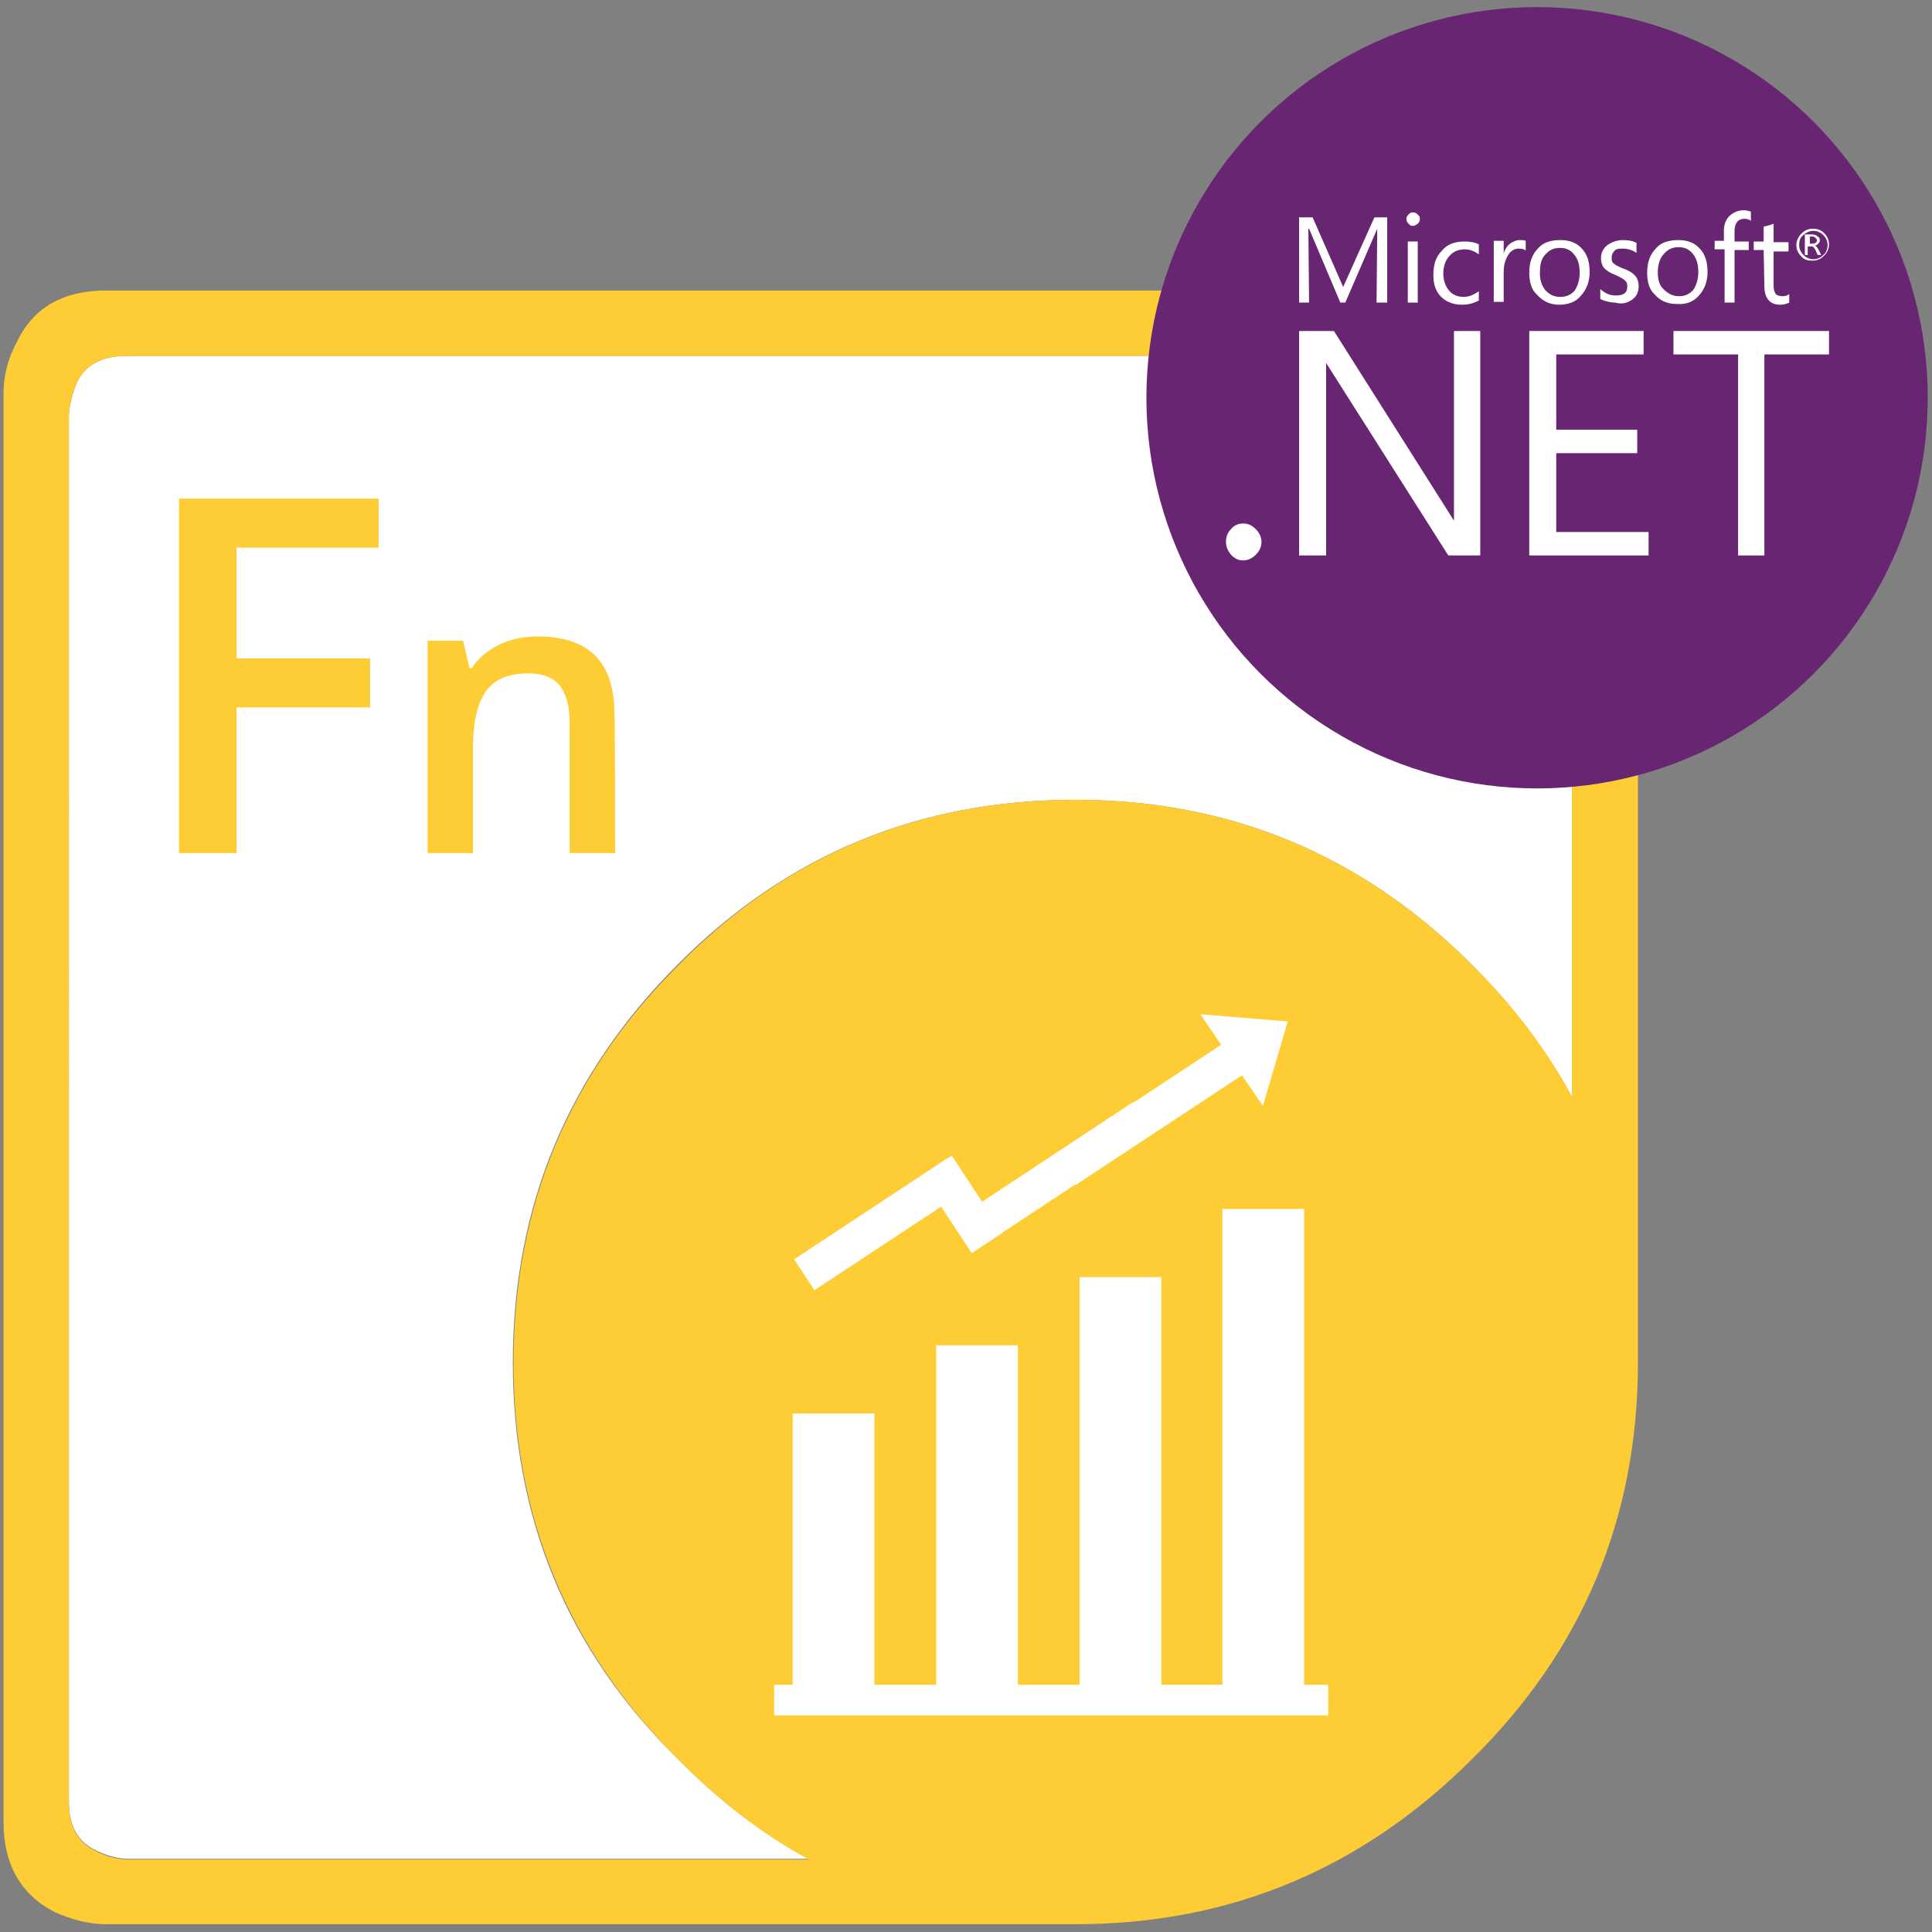 <?xml version="1.0" encoding="UTF-8"?>
<svg xmlns="http://www.w3.org/2000/svg" version="1.1" id="Aspose.Finance_for_Python_via_.NET" x="0" y="0" viewBox="0 0 272 272" style="enable-background:new 0 0 272 272" xml:space="preserve">
  <rect x="0" y="0" width="272" height="272" fill="#808080" stroke="none"/>
  <style>.st0{fill-rule:evenodd;clip-rule:evenodd;fill:#fff}.st2{fill:#fecd36}.st3{fill:#fff}</style>
  <g id="Python_via_.NET">
    <g id="Python_via_.NET_1_">
      <path id="XMLID_8_" class="st0" d="M151.4 112.6c-22 0-40.6 7.7-56 23.2-15.4 15.4-23.2 34-23.2 56s7.7 40.6 23.2 55.8c5.7 5.8 11.8 10.5 18.4 14.1h-96c-1.5-.1-3-.5-4.5-1.3-2.4-1.2-3.6-3.4-3.6-6.8V58.2c.2-1.7.6-3.2 1.2-4.5 1.2-2.4 3.6-3.6 6.9-3.6h195.5l1.3.3c1.2.2 2.2.5 3 .9 2.5 1.2 3.7 3.5 3.7 6.9v96.2c-3.6-6.6-8.3-12.8-14.1-18.6-15.5-15.5-34.1-23.2-55.8-23.2z"></path>
      <path id="XMLID_1_" d="M151.4 112.6c21.7 0 40.3 7.7 55.8 23.2 5.8 5.7 10.5 11.9 14.1 18.6V58.2c0-3.5-1.2-5.8-3.7-6.9-.9-.4-1.9-.7-3-.9l-1.3-.3H17.8c-3.4 0-5.7 1.2-6.9 3.6-.6 1.2-1 2.7-1.2 4.5v195.5c0 3.4 1.2 5.6 3.6 6.8 1.4.8 2.9 1.2 4.5 1.3h96.1c-6.6-3.6-12.7-8.3-18.4-14.1-15.4-15.3-23.2-33.9-23.2-55.8s7.7-40.6 23.2-56c15.3-15.6 34-23.3 55.9-23.3zm67.1-71.4c2.1.4 3.7.9 4.9 1.6 4.8 2.3 7.2 6.5 7.2 12.5v136.5c0 21.9-7.8 40.5-23.3 55.8-15.5 15.5-34.1 23.3-55.8 23.3H14.9c-2.3 0-4.7-.6-7.2-1.7-4.8-2.5-7.2-6.7-7.2-12.7V55.3c0-2.4.6-4.8 1.9-7.2 2.3-4.8 6.5-7.2 12.5-7.2h201.2l2.4.3z" style="fill-rule:evenodd;clip-rule:evenodd;fill:#fecd36"></path>
      <path class="st2" d="M33.3 120.1h-8.1V70.2h28.1v6.9h-20v15.6h18.8v6.9H33.3v20.5zM86.6 120.1h-6.4v-18.4c0-2.3-.5-4-1.4-5.2-.9-1.1-2.4-1.7-4.4-1.7-2.7 0-4.7.8-5.9 2.4-1.2 1.6-1.9 4.2-1.9 8v14.9h-6.4V90.2h5l.9 3.9h.3c.9-1.4 2.2-2.5 3.8-3.3s3.5-1.2 5.5-1.2c7.2 0 10.8 3.6 10.8 10.9.1.1.1 19.6.1 19.6z"></path>
      <g>
        <path class="st0" d="M131.8 189.4h11.5v48h-11.5zM152 179.8h11.5v57.6H152zM172.1 170.2h11.5v67.2h-11.5zM111.6 199h11.5v38.4h-11.5z"></path>
        <g>
          <path transform="rotate(-33.399 135.34 169.578)" class="st0" d="M132.8 163.1h5.2v13h-5.2z"></path>
          <path transform="rotate(-33.41 150.256 164.446)" class="st0" d="M137.3 161.8h25.9v5.2h-25.9z"></path>
          <path transform="rotate(-33.402 161.916 156.776)" class="st0" d="M147.6 154.2h28.5v5.2h-28.5z"></path>
          <path class="st0" d="m169 142.8 12.3 1-3.5 11.9z"></path>
          <path transform="rotate(-33.402 124.113 172.334)" class="st0" d="M111.1 169.7H137v5.2h-25.9z"></path>
        </g>
        <path class="st3" d="M109 237.2h78v4.3h-78z"></path>
      </g>
    </g>
    <g id="NET">
      <circle cx="216.4" cy="56" r="55" style="fill:#672572"></circle>
      <g id="XMLID_2_">
        <path id="XMLID_3_" class="st3" d="M229.9 42.1c.5-.4.8-1 .8-1.8 0-.7-.2-1.2-.6-1.6-.3-.3-.9-.7-1.6-.9-.7-.3-1.1-.5-1.3-.7-.3-.2-.3-.5-.3-.9 0-.3.2-.7.4-.9.3-.3.7-.3 1.1-.3.8 0 1.4.2 2 .6v-1.4c-.5-.3-1.2-.4-1.9-.4-.9 0-1.6.3-2.2.7-.6.5-.9 1.1-.9 1.8s.2 1.2.5 1.5.9.7 1.5.9c.7.3 1.2.6 1.4.8.3.3.3.5.3.9 0 .8-.5 1.2-1.6 1.2-.9 0-1.5-.3-2.2-.9v1.4c.6.3 1.4.5 2.1.5 1.1.3 1.8 0 2.5-.5z"></path>
        <path id="XMLID_29_" class="st3" d="M242.8 42.6h1.4v-7.4h2V34h-2v-1.4c0-1.2.5-1.8 1.4-1.8.3 0 .7.1.9.3v-1.3c-.3-.1-.6-.2-1-.2-.8 0-1.4.3-1.9.7-.6.5-.9 1.3-.9 2.2v1.4h-1.3v1.2h1.4v7.5z"></path>
        <path id="XMLID_30_" class="st3" d="M198.9 31.8c.3 0 .4-.1.7-.3.2-.2.3-.4.3-.7s-.1-.4-.3-.6-.4-.3-.7-.3-.4.1-.6.3c-.2.2-.3.4-.3.6 0 .3.1.5.3.7s.3.3.6.3z"></path>
        <path id="XMLID_31_" class="st3" d="M205.8 42.9c.9 0 1.7-.2 2.4-.6V41c-.7.5-1.4.8-2.1.8-.9 0-1.6-.3-2.1-.9-.5-.6-.8-1.4-.8-2.4s.3-1.9.9-2.5c.5-.6 1.3-.9 2.1-.9s1.4.3 2 .7v-1.4c-.6-.3-1.3-.4-2-.4-1.4 0-2.5.4-3.2 1.3-.9.9-1.2 2-1.2 3.4 0 1.3.3 2.3 1.1 3.1.6.6 1.6 1.1 2.9 1.1z"></path>
        <path id="XMLID_34_" class="st3" d="M254.8 34.7h.3c.2 0 .3.2.5.5l.3.7h.5l-.4-.8c-.2-.3-.3-.5-.5-.5.3-.1.4-.2.5-.3.2-.2.2-.3.2-.5 0-.3-.1-.4-.3-.5-.2-.2-.4-.3-.9-.3h-.9v2.9h.4v-1.2h.3zm0-1.4h.3c.3 0 .4.1.5.2.1.1.2.2.2.3 0 .3-.2.5-.6.5h-.4v-1z"></path>
        <path id="XMLID_35_" class="st3" d="M248.4 40.3c0 1.7.8 2.6 2.2 2.6.5 0 .9-.1 1.3-.3v-1.2c-.3.2-.5.3-.9.3s-.8-.1-1-.3c-.2-.3-.3-.7-.3-1.2v-4.8h2.1v-1.3h-2.1v-2.6c-.5.2-.9.3-1.4.4V34h-1.4v1.2h1.4l.1 5.1z"></path>
        <path id="XMLID_40_" class="st3" d="M255.2 36.7c.7 0 1.2-.3 1.6-.7s.7-.9.7-1.6c0-.7-.3-1.2-.7-1.6-.4-.4-.9-.6-1.6-.6-.7 0-1.2.3-1.6.7-.4.4-.7 1-.7 1.6 0 .7.3 1.2.7 1.6.4.5 1 .6 1.6.6zm-1.3-3.6c.4-.4.9-.6 1.4-.6s1 .2 1.4.6c.4.4.6.9.6 1.4s-.2 1.1-.6 1.4c-.4.4-.9.6-1.4.6s-1-.2-1.4-.6-.6-.9-.6-1.4.1-1.1.6-1.4z"></path>
        <path id="XMLID_41_" class="st3" d="M198.2 34h1.4v8.6h-1.4V34z"></path>
        <path id="XMLID_44_" class="st3" d="M219.5 42.9c1.3 0 2.4-.4 3.1-1.3.8-.9 1.2-2 1.2-3.3s-.3-2.5-1.1-3.3c-.7-.8-1.7-1.2-3-1.2s-2.4.3-3.1 1.1c-.9.9-1.3 2-1.3 3.5 0 1.3.3 2.4 1.1 3.1.8.9 1.8 1.4 3.1 1.4zm-1.9-7.1c.5-.6 1.2-.9 2-.9.9 0 1.5.3 2 .9.5.6.8 1.4.8 2.6 0 1-.3 1.9-.7 2.5-.5.6-1.2.9-2 .9-.9 0-1.5-.3-2.1-.9-.5-.6-.8-1.4-.8-2.4 0-1.3.2-2.1.8-2.7z"></path>
        <path id="XMLID_47_" class="st3" d="M239.2 41.6c.8-.9 1.2-2 1.2-3.3s-.3-2.5-1.1-3.3c-.7-.8-1.7-1.2-3-1.2s-2.4.3-3.1 1.1c-.9.9-1.3 2-1.3 3.5 0 1.3.3 2.4 1.1 3.1.8.9 1.8 1.3 3.1 1.3 1.4.1 2.4-.4 3.1-1.2zm-5.8-3.3c0-1.1.3-2 .9-2.6.5-.6 1.2-.9 2-.9.9 0 1.5.3 2 .9.5.6.8 1.4.8 2.6 0 1-.3 1.9-.7 2.5-.5.6-1.2.9-2 .9s-1.5-.3-2.1-.9c-.7-.6-.9-1.4-.9-2.5z"></path>
        <path id="XMLID_48_" class="st3" d="M219.1 63.8h11.4v-3.3h-11.4V49.9h12.3v-3.3h-16.1v31.6h16.8v-3.3h-13V63.8z"></path>
        <path id="XMLID_49_" class="st3" d="M235.6 49.9h9.1v28.3h3.7V49.9h9.1v-3.3h-21.9v3.3z"></path>
        <path id="XMLID_50_" class="st3" d="M175 73.7c-.7 0-1.3.3-1.7.8-.5.5-.7 1.1-.7 1.8s.3 1.3.7 1.8c.5.5 1 .8 1.7.8s1.3-.3 1.8-.8.8-1.1.8-1.8-.3-1.3-.8-1.8-1-.8-1.8-.8z"></path>
        <path id="XMLID_51_" class="st3" d="M212.6 34.3c-.4.3-.8.9-.9 1.4v-1.8h-1.4v8.6h1.4v-4.3c0-1 .3-1.8.7-2.4.3-.5.9-.8 1.4-.8.4 0 .9.1 1 .3v-1.4c-.2-.1-.4-.1-.9-.1-.4 0-.9.2-1.3.5z"></path>
        <path id="XMLID_52_" class="st3" d="M184.2 32.2h.1l4.4 10.4h.7l4.5-10.4-.1 10.4h1.5v-12h-1.8l-4.4 9.8-4.3-9.8h-1.9v12h1.4l-.1-10.4z"></path>
        <path id="XMLID_53_" class="st3" d="m204.7 73.3-16.9-26.7h-4.9v31.6h3.8V51.1l17.2 27.1h4.5V46.6h-3.7v26.7z"></path>
      </g>
    </g>
  </g>
</svg>
